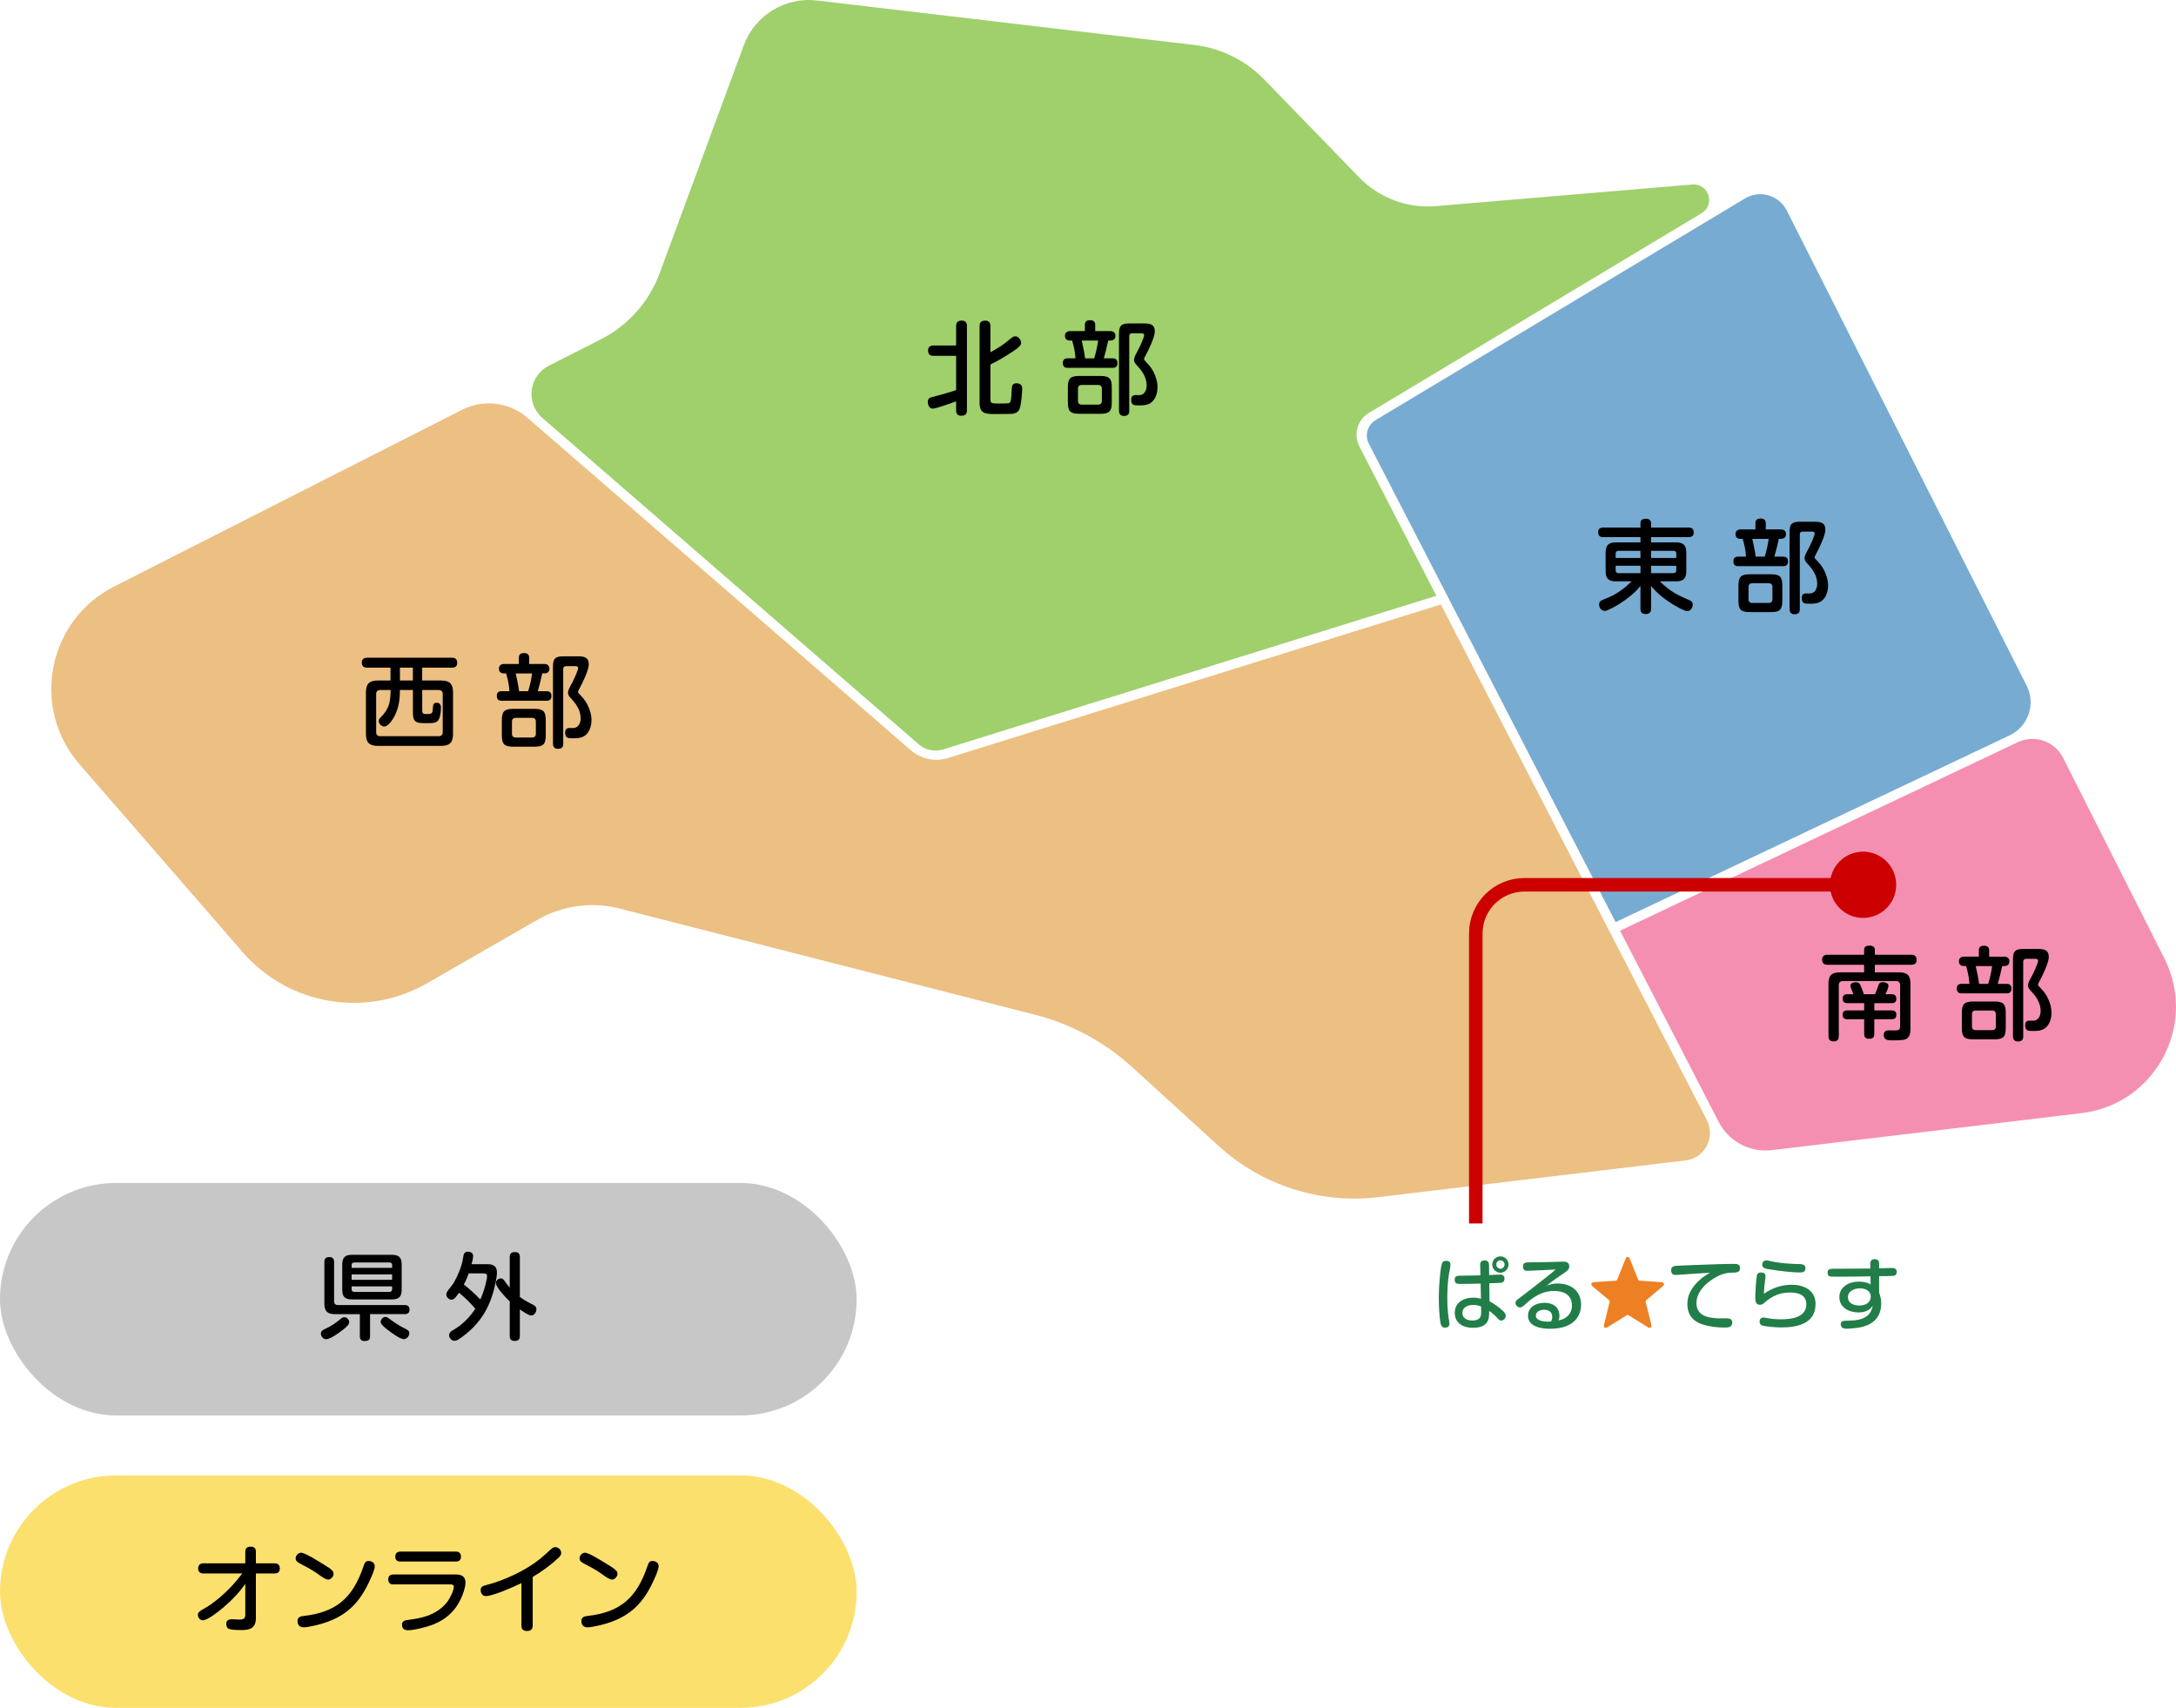 <?xml version="1.0" encoding="UTF-8"?>
<svg id="_レイヤー_1" data-name="レイヤー 1" xmlns="http://www.w3.org/2000/svg" viewBox="0 0 1126.75 884.21">
  <defs>
    <style>
      .cls-1 {
        fill: #f58fb1;
      }

      .cls-2 {
        fill: #c00;
      }

      .cls-3 {
        fill: #fbe06e;
      }

      .cls-4 {
        fill: #c7c7c7;
      }

      .cls-5 {
        fill: #77abd2;
      }

      .cls-6 {
        fill: #227e48;
      }

      .cls-7 {
        fill: #ee8024;
      }

      .cls-8 {
        fill: none;
        stroke: #c00;
        stroke-miterlimit: 10;
        stroke-width: 7px;
      }

      .cls-9 {
        fill: #9fd06c;
      }

      .cls-10 {
        fill: #ecbf83;
      }
    </style>
  </defs>
  <rect class="cls-4" x="0" y="612.45" width="443.57" height="120.36" rx="60.18" ry="60.18"/>
  <g>
    <path d="M176.68,689.14c-1.67,1.27-5.73,4.21-7.84,4.21-1.47,0-2.7-1.52-2.7-2.94,0-1.23.93-1.81,1.91-2.25,2.79-1.27,5.34-2.84,7.69-4.8,1.03-.88,1.71-1.42,2.55-1.42,1.27,0,2.55,1.32,2.55,2.6,0,1.42-2.5,3.38-4.17,4.61ZM191.62,691.74c0,2.11-.98,2.55-2.89,2.55-1.71,0-2.4-.88-2.4-2.55v-11.37h-12.93c-3.92,0-5.44-1.57-5.44-5.49v-21.51c0-1.91.88-2.55,2.69-2.55,1.67,0,2.35.93,2.35,2.55v20.38c0,1.23.74,1.91,1.91,1.91h34.59c1.71,0,2.55.73,2.55,2.45,0,1.62-1.03,2.25-2.55,2.25h-17.88v11.37ZM207.99,667.78c0,3.53-1.42,4.95-4.95,4.95h-20.87c-3.53,0-4.95-1.42-4.95-4.95v-13.18c0-3.53,1.42-4.95,4.95-4.95h20.87c3.53,0,4.95,1.47,4.95,4.95v13.18ZM203.04,656.41v-1.42c0-.88-.49-1.37-1.37-1.37h-18.23c-.83,0-1.37.49-1.37,1.37v1.42h20.97ZM203.04,662.59v-2.79h-20.97v2.79h20.97ZM182.07,667.49c0,.83.54,1.37,1.37,1.37h18.23c.88,0,1.37-.54,1.37-1.37v-1.52h-20.97v1.52ZM201.28,688.9c-1.23-.93-2.45-1.86-3.48-3.04-.39-.44-.69-.98-.69-1.52,0-1.27,1.22-2.55,2.5-2.55.78,0,1.47.54,2.01.98,2.6,1.96,5.34,3.72,8.23,5.14.98.49,2.11,1.03,2.11,2.25,0,1.52-1.32,3.14-2.84,3.14-1.96,0-6.27-3.18-7.84-4.41Z"/>
    <path d="M237.63,669.3c-1.03,1.57-2.4,3.58-3.77,3.58s-2.74-1.23-2.74-2.65c0-.93.25-1.52,2.74-4.56,1.81-2.2,3.62-6.47,4.65-9.31.74-2.06,1.18-4.31,1.52-6.37.2-1.27.98-1.96,2.3-1.96s2.65.64,2.65,2.11c0,1.03-.15,2.01-.83,4.36h8.33c2.99,0,4.85,1.08,4.85,4.26,0,1.42-.25,2.84-.49,4.21-1.03,5.34-2.6,10.58-5.19,15.38-2.94,5.39-7.15,10-12.05,13.57-1.71,1.27-2.99,2.25-4.26,2.25-1.47,0-2.79-1.47-2.79-2.89,0-1.27.93-2.01,1.96-2.6,4.7-2.65,8.72-6.61,11.61-11.12-2.55-3.04-5.39-5.83-8.48-8.28ZM252.04,662.24c.1-.49.15-.98.15-1.52,0-1.27-.83-1.47-1.96-1.47h-7.5c-.74,1.96-1.52,3.92-2.55,5.78,3.04,2.35,5.88,5,8.53,7.74,1.57-3.33,2.6-6.91,3.33-10.53ZM275.9,675.43c.98.49,1.86,1.13,1.86,2.35,0,1.47-1.08,3.28-2.7,3.28-1.22,0-4.07-1.86-5.88-3.14v13.77c0,1.91-.98,2.55-2.79,2.55-1.71,0-2.45-.93-2.45-2.55v-17.93c-1.67-1.52-7.15-7.25-7.15-9.41,0-1.37,1.22-2.5,2.55-2.5,1.03,0,1.62.83,2.11,1.57.78,1.18,1.62,2.21,2.5,3.23v-15.87c0-1.91.98-2.55,2.79-2.55,1.71,0,2.45.93,2.45,2.55v20.68c2.11,1.57,4.36,2.84,6.71,3.97Z"/>
  </g>
  <rect class="cls-3" x="0" y="763.85" width="443.57" height="120.36" rx="60.18" ry="60.18"/>
  <g>
    <path d="M115.84,832.06c-2.06,1.76-8.23,6.81-10.83,6.81-1.52,0-2.55-1.52-2.55-2.94,0-1.27,1.52-2.16,2.94-2.94,5-2.79,10.09-7.15,14.06-11.27,2.16-2.25,4.12-4.65,5.98-7.1h-20.04c-1.76,0-2.79-.78-2.79-2.6s1.03-2.65,2.79-2.65h21.61v-5.98c0-1.91,1.03-2.65,2.84-2.65s2.65.93,2.65,2.65v5.98h9.6c1.76,0,2.79.78,2.79,2.65s-1.03,2.6-2.79,2.6h-9.6v23.03c0,4.9-2.65,6.27-7.15,6.27-3.53,0-5.73-.15-6.91-.64-.98-.39-1.27-1.57-1.27-2.55,0-1.81,1.18-2.4,2.84-2.4,1.22,0,2.5.15,3.72.15,1.86,0,3.28-.15,3.28-2.35v-16.12c-3.18,4.51-6.96,8.53-11.17,12.05Z"/>
    <path d="M155.93,803.89c.98,0,3.14,1.03,5.39,2.3,2.55,1.42,5.24,3.14,6.37,3.82,1.42.88,3.53,2.11,4.56,3.33.34.39.49.98.49,1.52,0,1.27-1.42,2.94-2.74,2.94-1.67,0-5-2.65-6.42-3.63-2.65-1.81-5.59-3.28-8.43-4.8-1.03-.54-2.06-1.27-2.06-2.55,0-1.47,1.32-2.94,2.84-2.94ZM194.05,810.8c0,1.71-1.47,5-2.21,6.61-2.5,5.68-5.68,11.12-10.39,15.34-5.54,5-12.59,7.64-19.79,9.11-2.11.44-3.28.64-4.51.64-1.91,0-3.09-1.23-3.09-3.14,0-2.11,1.37-2.55,3.18-2.74,17.05-1.96,25.43-9.46,30.92-25.53.64-1.86,1.03-2.94,2.65-2.94s3.23.93,3.23,2.65Z"/>
    <path d="M203.7,820.3c-1.67,0-2.65-.83-2.65-2.6s.98-2.55,2.65-2.55h32.53c2.74,0,4.8,1.08,4.8,4.12,0,1.52-.39,2.99-.83,4.46-1.81,5.78-4.95,10.63-9.95,14.16-3.87,2.69-8.38,4.21-12.98,5.24-1.96.39-4.02.88-6.03.88-1.86,0-3.09-.83-3.09-2.84s1.57-2.35,3.87-2.6c3.14-.44,6.22-.93,9.21-2.01,4.17-1.47,8.08-4.02,10.68-7.64,1.13-1.67,3.09-5.44,3.09-7.45,0-1.03-.93-1.18-1.76-1.18h-29.54ZM236.04,803.3c1.71,0,2.65.83,2.65,2.6s-.93,2.55-2.65,2.55h-28.71c-1.71,0-2.65-.83-2.65-2.55s.93-2.55,2.65-2.6h28.71Z"/>
    <path d="M275.83,841.67c0,1.96-1.13,2.74-2.99,2.74s-2.84-.93-2.84-2.74v-22.05c-3.58,1.76-14.75,6.71-18.37,6.71-1.76,0-2.74-1.42-2.74-3.14s1.18-2.11,2.65-2.5c5.19-1.27,10.24-3.28,15.09-5.59,4.61-2.2,9.06-4.85,13.03-8.04,1.86-1.52,3.58-3.09,5.29-4.7,1.03-.93,1.67-1.37,2.55-1.37,1.62,0,3.09,1.37,3.09,2.99,0,1.08-.69,1.86-1.42,2.55-4.07,3.82-8.57,7.06-13.33,9.9v25.23Z"/>
    <path d="M302.93,803.89c.98,0,3.14,1.03,5.39,2.3,2.55,1.42,5.24,3.14,6.37,3.82,1.42.88,3.53,2.11,4.56,3.33.34.39.49.98.49,1.52,0,1.27-1.42,2.94-2.74,2.94-1.67,0-5-2.65-6.42-3.63-2.65-1.81-5.59-3.28-8.43-4.8-1.03-.54-2.06-1.27-2.06-2.55,0-1.47,1.32-2.94,2.84-2.94ZM341.05,810.8c0,1.71-1.47,5-2.21,6.61-2.5,5.68-5.68,11.12-10.39,15.34-5.54,5-12.59,7.64-19.79,9.11-2.11.44-3.28.64-4.51.64-1.91,0-3.09-1.23-3.09-3.14,0-2.11,1.37-2.55,3.18-2.74,17.05-1.96,25.43-9.46,30.92-25.53.64-1.86,1.03-2.94,2.65-2.94s3.23.93,3.23,2.65Z"/>
  </g>
  <path class="cls-5" d="M836.58,477.4l204.05-96.7c9.63-4.56,13.61-16.17,8.81-25.68l-124.22-246c-4.04-7.99-14.01-10.87-21.69-6.27l-191.25,114.77c-4.2,2.52-5.72,7.86-3.47,12.21l127.77,247.66Z"/>
  <path class="cls-1" d="M1120.75,496.24l-52.46-103.89c-4.36-8.63-14.79-12.2-23.53-8.07l-205.88,97.57,51.09,99.03c5.22,10.11,16.16,15.92,27.46,14.57l160.39-19.15c38.21-4.56,60.27-45.71,42.93-80.06Z"/>
  <path class="cls-10" d="M746.11,312.94l-255.28,79.52c-6.65,2.07-13.91.56-19.17-4.01l-198.53-172.15c-9.38-8.13-22.75-9.78-33.82-4.16l-180.21,91.51c-34.48,17.51-43.32,62.77-17.97,91.97l84.56,97.37c23.87,27.49,63.86,34.23,95.43,16.08l57.19-32.89c12.88-7.4,28.14-9.49,42.53-5.81l215.11,54.99c18.75,4.79,36.03,14.12,50.33,27.16l44.73,40.78c22.39,20.41,52.54,30.08,82.62,26.49l159.15-19c9.95-1.19,15.65-11.94,11.06-20.84l-137.75-266.99Z"/>
  <path class="cls-9" d="M488.44,387.97l255.34-79.53-39.87-77.27c-3.2-6.2-1.03-13.82,4.95-17.41l172.25-103.37c7.28-4.37,3.66-15.58-4.8-14.87l-132.87,11.19c-14.75,1.24-29.28-4.2-39.59-14.82l-49.25-50.75c-9.63-9.92-22.39-16.23-36.12-17.85L423.02.25c-16.48-1.94-32.15,7.66-37.9,23.23l-43.52,117.92c-5.49,14.87-16.39,27.12-30.53,34.3l-26.89,13.65c-10.39,5.28-12.13,19.4-3.32,27.04l194.78,168.9c3.52,3.05,8.36,4.06,12.8,2.68Z"/>
  <g>
    <path d="M482.94,211.57c-1.78,0-2.52-2.04-2.52-3.51,0-1.62.89-2.2,2.36-2.52,4.14-1.05,8.23-2.2,12.31-3.56v-17.76h-11.74c-1.89,0-2.78-.94-2.78-2.78s1.1-2.57,2.78-2.57h11.74v-10.11c0-2.04,1.05-2.78,2.99-2.78,1.78,0,2.62,1.05,2.62,2.78v43.7c0,2.04-1.05,2.78-2.99,2.78-1.83,0-2.62-1.05-2.62-2.78v-4.66c-2.1.79-10.48,3.77-12.16,3.77ZM512.86,206.8c0,2.04.89,2.1,3.77,2.1h3.04c1.26,0,2.62-.05,3.04-.31.68-.42,1-1.89,1.15-6.81.05-1.89.31-3.35,2.52-3.35,1.78,0,2.93.94,2.93,2.72,0,.84-.16,3.2-.37,5.19-.37,3.25-.73,5.66-1.89,6.71-1.21,1.1-2.78,1.26-4.3,1.26-2.1.05-5.55.05-7.6.05-4.98,0-7.91-.21-7.91-5.87v-39.72c0-1.99,1.05-2.78,2.99-2.78,1.78,0,2.62,1.05,2.62,2.78v13.62c3.14-1.73,6.18-3.51,8.96-5.87,2.2-1.83,2.88-2.41,3.88-2.41,1.73,0,3.04,1.89,3.04,3.46,0,1.05-.84,2.1-3.72,4.03-3.93,2.62-7.91,5.03-12.16,7.13v18.08Z"/>
    <path d="M561.76,168.08c0-1.83,1.21-2.31,2.83-2.31,1.47,0,2.52.79,2.52,2.31v3.35h7.86c1.57,0,2.62.84,2.62,2.46s-1.05,2.41-2.62,2.41h-1.1c-.63,3.09-1.47,6.18-2.31,9.22h4.61c1.73,0,2.46.84,2.46,2.52s-.89,2.41-2.46,2.41h-23.42c-1.68,0-2.41-.89-2.41-2.57,0-1.52.84-2.36,2.36-2.36h4.19c-.16-3.09-.84-6.24-1.73-9.22h-1.15c-1.52,0-2.57-.79-2.57-2.41s1.05-2.46,2.57-2.46h7.75v-3.35ZM569.72,194.64c4.72,0,5.97,1.26,5.97,5.97v7.65c0,4.72-1.26,5.97-5.97,5.97h-10.74c-4.77,0-6.03-1.26-6.03-5.97v-7.65c0-4.66,1.26-5.97,6.03-5.97h10.74ZM560.08,199.31c-1.21,0-1.89.68-1.89,1.89v6.39c0,1.21.68,1.89,1.89,1.89h8.59c1.21,0,1.89-.68,1.89-1.89v-6.39c0-1.21-.68-1.89-1.89-1.89h-8.59ZM561.86,185.53h4.72c.94-2.99,1.62-6.13,2.04-9.22h-8.49c.63,3.04,1.42,6.13,1.73,9.22ZM584.76,212.62c0,1.94-.89,2.72-2.83,2.72-1.73,0-2.51-1.05-2.51-2.72v-39.77c0-4.24,1.15-5.4,5.45-5.4h7.28c3.2,0,5.82.31,5.82,4.24,0,2.62-2.88,8.96-5.19,13.15-.16.31-.37.68-.37,1.05s.26.68.52.94c1.73,1.83,3.04,3.2,4.24,5.45,1.31,2.52,2.2,5.29,2.2,8.23,0,3.46-1.36,7.49-4.93,8.8-1.52.58-3.14.58-4.72.58-2.41,0-3.98,0-3.98-2.93,0-1.52.63-2.41,2.2-2.41.63,0,1.26.05,1.83.05,2.83,0,3.98-2.57,3.98-5.08,0-2.1-.63-4.14-1.68-5.97-1.05-1.89-2.52-3.46-3.98-5.08-.52-.63-.89-1.36-.89-2.2,0-1,.73-2.57,1.89-4.61.84-1.52,3.35-6.81,3.35-8.17,0-.84-.84-.94-1.47-.94h-4.77c-.94,0-1.47.58-1.47,1.47v38.62Z"/>
  </g>
  <g>
    <path d="M867.89,280.81c3.77,0,5.29,1.52,5.29,5.29v9.59c0,3.77-1.52,5.29-5.29,5.29h-8.44c5.4,5.19,8.8,6.97,15.56,9.85.94.37,1.52,1.1,1.52,2.1,0,1.62-1.15,3.46-2.88,3.46-1.57,0-5.97-2.62-7.44-3.51-4.14-2.62-8.23-5.61-11.27-9.59v11.89c0,1.99-1,2.72-2.88,2.72s-2.62-1-2.62-2.72v-11.84c-2.93,3.67-6.71,6.65-10.69,9.17-1.47.94-6.24,3.77-7.81,3.77-1.73,0-2.93-1.68-2.93-3.35,0-.52.16-1.1.52-1.52.68-.73,3.51-1.73,4.61-2.2,4.4-1.89,8.33-4.87,11.74-8.23h-8.23c-3.77,0-5.24-1.52-5.24-5.29v-9.59c0-3.77,1.47-5.29,5.24-5.29h12.79v-2.72h-19.23c-1.89,0-2.67-.79-2.67-2.67,0-1.68,1.1-2.31,2.67-2.31h19.23v-2.25c0-1.83,1.31-2.31,2.88-2.31,1.47,0,2.62.73,2.62,2.31v2.25h19.39c1.89,0,2.67.79,2.67,2.67,0,1.73-1.05,2.31-2.67,2.31h-19.39v2.72h12.94ZM849.44,285.16h-11.37c-.94,0-1.47.58-1.47,1.47v2.25h12.84v-3.72ZM836.61,292.91v2.36c0,.89.52,1.47,1.47,1.47h11.37v-3.83h-12.84ZM867.99,288.88v-2.25c0-.89-.52-1.47-1.41-1.47h-11.63v3.72h13.05ZM854.95,296.74h11.63c.89,0,1.41-.58,1.41-1.47v-2.36h-13.05v3.83Z"/>
    <path d="M908.98,270.75c0-1.83,1.21-2.31,2.83-2.31,1.47,0,2.52.79,2.52,2.31v3.35h7.86c1.57,0,2.62.84,2.62,2.46s-1.05,2.41-2.62,2.41h-1.1c-.63,3.09-1.47,6.18-2.31,9.22h4.61c1.73,0,2.46.84,2.46,2.52s-.89,2.41-2.46,2.41h-23.42c-1.68,0-2.41-.89-2.41-2.57,0-1.52.84-2.36,2.36-2.36h4.19c-.16-3.09-.84-6.24-1.73-9.22h-1.15c-1.52,0-2.57-.79-2.57-2.41s1.05-2.46,2.57-2.46h7.75v-3.35ZM916.94,297.31c4.72,0,5.97,1.26,5.97,5.97v7.65c0,4.72-1.26,5.97-5.97,5.97h-10.74c-4.77,0-6.03-1.26-6.03-5.97v-7.65c0-4.66,1.26-5.97,6.03-5.97h10.74ZM907.3,301.98c-1.21,0-1.89.68-1.89,1.89v6.39c0,1.21.68,1.89,1.89,1.89h8.59c1.21,0,1.89-.68,1.89-1.89v-6.39c0-1.21-.68-1.89-1.89-1.89h-8.59ZM909.08,288.19h4.72c.94-2.99,1.62-6.13,2.04-9.22h-8.49c.63,3.04,1.42,6.13,1.73,9.22ZM931.98,315.29c0,1.94-.89,2.72-2.83,2.72-1.73,0-2.51-1.05-2.51-2.72v-39.77c0-4.24,1.15-5.4,5.45-5.4h7.28c3.2,0,5.82.31,5.82,4.24,0,2.62-2.88,8.96-5.19,13.15-.16.31-.37.68-.37,1.05s.26.68.52.94c1.73,1.83,3.04,3.2,4.24,5.45,1.31,2.52,2.2,5.29,2.2,8.23,0,3.46-1.36,7.49-4.93,8.8-1.52.58-3.14.58-4.72.58-2.41,0-3.98,0-3.98-2.93,0-1.52.63-2.41,2.2-2.41.63,0,1.26.05,1.83.05,2.83,0,3.98-2.57,3.98-5.08,0-2.1-.63-4.14-1.68-5.97-1.05-1.89-2.52-3.46-3.98-5.08-.52-.63-.89-1.36-.89-2.2,0-1,.73-2.57,1.89-4.61.84-1.52,3.35-6.81,3.35-8.17,0-.84-.84-.94-1.47-.94h-4.77c-.94,0-1.47.58-1.47,1.47v38.62Z"/>
  </g>
  <g>
    <path d="M983.42,503.41c4.19,0,5.82,1.62,5.82,5.82v23.47c0,2.1-.37,4.51-2.46,5.34-1.31.52-3.41.58-7.44.58-2.04,0-3.93-.31-3.93-2.83,0-1.94,1.26-2.36,2.93-2.36,1.1,0,2.15.05,3.2.05,1.47,0,2.36-.42,2.36-2.04v-21.43c0-1.31-.73-2.1-2.04-2.1h-27.67c-1.31,0-2.04.79-2.04,2.1v26.41c0,1.94-.89,2.73-2.83,2.73-1.78,0-2.52-1.05-2.52-2.73v-27.19c0-4.19,1.68-5.82,5.87-5.82h12.58v-3.93h-19.02c-1.83,0-2.72-.84-2.72-2.72,0-1.73,1.1-2.46,2.72-2.46h19.02v-2.52c0-1.89,1.42-2.2,2.99-2.2,1.47,0,2.57.68,2.57,2.2v2.52h18.86c1.83,0,2.78.84,2.78,2.72,0,1.73-1.15,2.46-2.78,2.46h-18.86v3.93h12.63ZM959,512.89c-.52-1.1-.84-1.83-.84-2.52,0-1.47,1.68-1.83,2.83-1.83s1.83.37,2.31,1.42c.68,1.57,1.31,3.14,1.83,4.77h5.76c.68-1.52,1.26-3.04,1.78-4.61.37-1.15.94-1.62,2.2-1.62s2.99.42,2.99,1.89c0,1-.73,2.67-1.62,4.35h3.51c1.47,0,2.2.94,2.2,2.36,0,1.62-.89,2.25-2.41,2.25h-9.01v3.77h9.01c1.57,0,2.41.63,2.41,2.25s-.84,2.31-2.41,2.31h-9.01v7.65c0,1.94-1,2.46-2.78,2.46-1.68,0-2.46-.79-2.46-2.46v-7.65h-8.75c-1.62,0-2.41-.73-2.41-2.36s.89-2.2,2.41-2.2h8.75v-3.77h-8.75c-1.68,0-2.41-.73-2.41-2.41,0-1.36.79-2.2,2.2-2.2h3.35c-.21-.63-.42-1.26-.68-1.83Z"/>
    <path d="M1024.66,491.93c0-1.83,1.21-2.31,2.83-2.31,1.47,0,2.52.79,2.52,2.31v3.35h7.86c1.57,0,2.62.84,2.62,2.46s-1.05,2.41-2.62,2.41h-1.1c-.63,3.09-1.47,6.18-2.31,9.22h4.61c1.73,0,2.46.84,2.46,2.51s-.89,2.41-2.46,2.41h-23.42c-1.68,0-2.41-.89-2.41-2.57,0-1.52.84-2.36,2.36-2.36h4.19c-.16-3.09-.84-6.24-1.73-9.22h-1.15c-1.52,0-2.57-.79-2.57-2.41s1.05-2.46,2.57-2.46h7.75v-3.35ZM1032.63,518.5c4.72,0,5.97,1.26,5.97,5.97v7.65c0,4.72-1.26,5.97-5.97,5.97h-10.74c-4.77,0-6.03-1.26-6.03-5.97v-7.65c0-4.66,1.26-5.97,6.03-5.97h10.74ZM1022.99,523.16c-1.21,0-1.89.68-1.89,1.89v6.39c0,1.21.68,1.89,1.89,1.89h8.59c1.21,0,1.89-.68,1.89-1.89v-6.39c0-1.21-.68-1.89-1.89-1.89h-8.59ZM1024.77,509.38h4.72c.94-2.99,1.62-6.13,2.04-9.22h-8.49c.63,3.04,1.42,6.13,1.73,9.22ZM1047.67,536.47c0,1.94-.89,2.72-2.83,2.72-1.73,0-2.51-1.05-2.51-2.72v-39.77c0-4.24,1.15-5.4,5.45-5.4h7.28c3.2,0,5.82.31,5.82,4.25,0,2.62-2.88,8.96-5.19,13.15-.16.31-.37.68-.37,1.05s.26.68.52.94c1.73,1.83,3.04,3.2,4.24,5.45,1.31,2.51,2.2,5.29,2.2,8.23,0,3.46-1.36,7.49-4.93,8.8-1.52.58-3.14.58-4.72.58-2.41,0-3.98,0-3.98-2.93,0-1.52.63-2.41,2.2-2.41.63,0,1.26.05,1.83.05,2.83,0,3.98-2.57,3.98-5.08,0-2.1-.63-4.14-1.68-5.97-1.05-1.89-2.52-3.46-3.98-5.08-.52-.63-.89-1.36-.89-2.2,0-1,.73-2.57,1.89-4.61.84-1.52,3.35-6.81,3.35-8.17,0-.84-.84-.94-1.47-.94h-4.77c-.94,0-1.47.58-1.47,1.47v38.62Z"/>
  </g>
  <g>
    <path class="cls-6" d="M751.06,654.78c0,1.17-.49,3.08-.69,4.25-.73,4.13-.93,8.62-.93,12.79,0,3.72.16,7.53.77,11.17.12.77.32,1.54.32,2.31,0,1.42-.89,2.06-2.27,2.06-1.29,0-1.9-.65-2.23-1.86-.81-3.48-1.01-10.28-1.01-14.01,0-3.2.16-6.36.49-9.55.2-2.27.45-5.22,1.01-7.37.32-1.21.93-1.82,2.23-1.82,1.38,0,2.31.57,2.31,2.02ZM766.44,654.94c-.04-1.62.73-2.39,2.35-2.39s2.19.85,2.23,2.35l.08,5.22c1.9-.04,3.8-.24,5.71-.24,1.42,0,2.23.69,2.23,2.15,0,1.05-.53,1.9-1.62,2.06-1.66.2-4.49.24-6.28.28l.16,9.35c2.47,1.34,4.82,2.96,6.84,4.9.73.65,1.54,1.5,1.54,2.55,0,1.25-1.01,2.51-2.31,2.51-.81,0-1.38-.57-1.86-1.13-1.34-1.46-2.79-2.75-4.41-3.89,0,2.75-.08,4.7-1.42,6.36-1.66,1.98-4.57,2.43-7.04,2.43-4.86,0-9.35-2.31-9.35-7.77s4.74-7.85,9.59-7.85c1.34,0,2.67.2,3.97.53l-.16-7.81c-3.12.08-6.23.16-9.31.16h-1.78c-1.5,0-2.35-.53-2.35-2.15,0-1.9,1.21-2.1,2.79-2.1,3.48-.04,7-.04,10.53-.2l-.12-5.3ZM762.88,675.59c-2.63,0-5.63,1.05-5.63,4.17,0,2.92,2.63,3.89,5.18,3.89,1.29,0,2.75-.24,3.68-1.21.77-.81.85-2.11.85-3.24,0-.93,0-1.82-.04-2.79-1.29-.53-2.63-.81-4.05-.81ZM781.14,654.66c0,2.31-1.9,4.25-4.21,4.25s-4.25-1.94-4.25-4.25,1.94-4.21,4.25-4.21,4.21,1.9,4.21,4.21ZM774.78,654.66c0,1.17.97,2.19,2.15,2.19s2.15-1.01,2.15-2.19-.97-2.15-2.15-2.15-2.15.97-2.15,2.15Z"/>
    <path class="cls-6" d="M806.56,664.5c6.88,0,12.14,3.81,12.14,11.05,0,5.1-2.83,9.15-7.53,10.97-2.71,1.09-5.75,1.42-8.66,1.42-4.37,0-11.29-1.05-11.29-6.76,0-4.7,4.41-6.68,8.5-6.68,4.37,0,7.77,2.11,7.77,6.84,0,.81-.16,1.5-.45,2.27,4.05-.73,6.92-3.44,6.92-7.69,0-5.59-4.29-7.57-9.23-7.57-6.27,0-11.01,3.2-15.38,7.33-.65.61-1.34,1.21-2.23,1.21-1.25,0-2.39-1.13-2.39-2.35,0-.97.77-1.58,1.5-2.11,5.26-3.93,10.4-7.93,15.5-12.02,1.29-1.01,2.59-2.02,3.76-3.16-4.57.24-9.11.49-13.68.65-.28,0-.61.04-.89.04-1.5,0-2.31-.69-2.31-2.23s.97-2.11,2.39-2.15c4.17-.08,8.7-.08,12.47-.2,1.9-.08,4.45-.2,5.71-.2,1.78,0,3.4.41,3.4,2.51,0,.85-.32,1.5-.93,2.07-1.21,1.09-2.67,1.98-4.01,2.87-2.35,1.58-4.57,3.2-6.72,5.02,1.86-.77,3.6-1.13,5.63-1.13ZM803.76,681.82c0-2.63-1.82-3.72-4.29-3.72-1.78,0-4.21.89-4.21,3.04,0,2.59,4.13,3.12,6.03,3.12.65,0,1.29-.08,1.94-.16.32-.73.53-1.46.53-2.27Z"/>
    <path class="cls-7" d="M842.83,650.73c.4,0,.89.36,1.13,1.09l4.25,10.57c.16.45.45.61.89.65l11.13.77c.93.08,1.42.49,1.42,1.01,0,.36-.24.77-.73,1.17l-8.38,7.08c-.32.28-.49.61-.36,1.05l2.87,11.66c.04.2.08.4.08.61,0,.69-.36,1.09-.93,1.09-.24,0-.61-.12-.97-.37l-9.84-6.11c-.16-.12-.36-.2-.57-.2s-.37.08-.57.2l-9.84,6.11c-.36.28-.73.37-1.01.37-.57,0-.89-.41-.89-1.09,0-.2.04-.4.08-.61l2.87-11.66c.04-.08.04-.2.04-.28,0-.32-.16-.57-.4-.77l-8.42-7.08c-.49-.41-.69-.81-.69-1.17,0-.53.45-.93,1.38-1.01l11.17-.77c.45-.04.73-.2.89-.65l4.25-10.57c.28-.73.73-1.09,1.13-1.09Z"/>
    <path class="cls-6" d="M870.03,659.92c-.77.04-1.58.16-2.35.16-1.58,0-2.35-.85-2.35-2.43,0-2.15,1.66-2.27,3.36-2.35,3.24-.2,6.48-.28,9.72-.4,2.51-.12,5.02-.2,7.53-.28,3.76-.12,7.49-.28,11.9-.28,1.62,0,3.16.12,3.16,2.23s-1.54,2.27-3.85,2.31c-4.17,0-7.17,1.3-10.61,3.56-4.17,2.71-8.1,7.04-8.1,12.27,0,7.25,7.57,7.85,13.12,7.85.65,0,1.34-.04,2.02-.04,1.54,0,3.4.12,3.4,2.15,0,2.55-2.06,2.63-4.05,2.63-3.85,0-7.73-.45-11.38-1.62-4.9-1.58-7.81-5.06-7.81-10.57,0-4.9,2.39-8.62,5.83-11.94,1.78-1.7,3.76-3.04,5.87-4.25-5.14.28-10.28.65-15.42,1.01Z"/>
    <path class="cls-6" d="M927.84,665.15c6.32,0,12.27,2.88,12.27,9.96,0,10.28-9.59,12.14-17.85,12.14-2.43,0-7.77-.41-9.76-1.01-.89-.28-1.38-1.13-1.38-2.07,0-1.25.85-2.06,2.06-2.06.53,0,1.05.12,1.58.24,2.43.49,4.94.69,7.41.69,3.12,0,6.48-.24,9.31-1.66,2.51-1.25,3.85-3.32,3.85-6.11,0-5.06-4.41-6.11-8.54-6.11-2.92,0-5.87.65-8.46,2.02-1.42.77-2.87,1.62-4.05,2.71-1.21,1.17-1.86,1.62-2.92,1.62-2.1,0-2.47-1.7-2.47-3.44,0-2.43.4-9.11.77-11.42.24-1.38.97-1.86,2.31-1.86,1.17,0,2.23.57,2.23,1.86,0,.57-.08,1.09-.16,1.66-.32,2.51-.61,5.02-.69,7.57,4.13-3.08,9.35-4.74,14.49-4.74ZM932.33,658.79c-2.67,0-5.38-.24-8.06-.53-2.51-.24-4.94-.61-7.53-1.01-2.67-.4-4.25-.73-4.25-2.47,0-1.17.73-2.23,1.98-2.23,1.13,0,2.55.44,3.68.65,4.01.81,8.22,1.09,12.27,1.21.81,0,1.66,0,2.47.12,1.17.2,1.98.73,1.98,2.02,0,1.7-1.01,2.23-2.55,2.23Z"/>
    <path class="cls-6" d="M973.01,669.19c.69,1.82,1.09,3.64,1.09,5.59,0,7.73-4.9,11.58-12.1,12.63-1.94.24-3.89.49-5.83.49-1.58,0-3-.4-3-2.31,0-1.78,1.25-1.82,4.05-1.86,3.52-.04,7.85-.45,10.36-3.16,1.17-1.25,1.78-2.87,2.15-4.53-1.78,2.59-4.37,3.44-7.41,3.44-4.82,0-9.88-2.47-9.88-7.89s5.06-8.06,9.92-8.06c2.15,0,4.41.28,6.27,1.46l-.08-4.21c-5.14.12-10.28.2-15.42.2h-2.63c-1.46,0-2.88-.04-3.32-.28-.61-.36-.85-1.05-.85-1.78,0-1.9,1.17-2.06,3.32-2.06h2.92c5.3,0,10.61-.04,15.91-.12l-.04-2.51c-.04-1.38.73-2.35,2.27-2.35s2.31.81,2.31,2.31v2.47c2.31-.08,4.58-.2,6.84-.2,1.38,0,2.27.57,2.27,2.06,0,.81-.32,1.66-1.17,1.9-1.09.32-6.4.24-7.93.28v8.5ZM962.73,675.91c2.88,0,5.95-1.25,5.95-4.62,0-3.12-2.92-4.29-5.63-4.29s-6.19,1.34-6.19,4.57,3.2,4.33,5.87,4.33Z"/>
  </g>
  <g>
    <path d="M190.11,345.66c-1.78,0-2.78-.84-2.78-2.67,0-1.73,1.15-2.46,2.78-2.46h43.96c1.89,0,2.67.84,2.67,2.72,0,1.73-1.05,2.41-2.67,2.41h-15.46v6.65h9.8c4.4,0,6.18,1.73,6.18,6.13v21.59c0,4.4-1.78,6.13-6.18,6.13h-32.75c-4.4,0-6.18-1.73-6.18-6.13v-21.59c0-4.4,1.78-6.13,6.18-6.13h6.55v-6.65h-12.1ZM196.82,357.24c-1.31,0-2.04.79-2.04,2.04v19.81c0,1.31.73,2.04,2.04,2.04h30.39c1.31,0,2.04-.73,2.04-2.04v-19.81c0-1.26-.73-2.04-2.04-2.04h-8.59v10.64c0,1.41.52,1.78,1.89,1.78h1.36c.79,0,1.26-.16,1.52-.37.58-.47.68-1.05.79-3.3.11-1.36.42-2.15,1.94-2.15s2.2.89,2.2,2.36c0,1.89-.26,5.34-1.47,6.81-1,1.21-2.52,1.36-4.24,1.36h-3.56c-4.24,0-5.24-1.36-5.24-5.45v-11.68h-6.76v.94c0,4.09-.68,8.17-2.41,11.84-.79,1.78-3.46,6.13-5.61,6.13-1.52,0-2.93-1.41-2.93-2.93,0-.68.42-1.21.89-1.68,2.1-2.1,3.67-4.24,4.51-7.13.52-2.04.73-4.14.73-6.24v-.94h-5.4ZM207.09,345.66v6.65h6.71v-6.65h-6.71Z"/>
    <path d="M268.67,340.42c0-1.83,1.21-2.31,2.83-2.31,1.47,0,2.52.79,2.52,2.31v3.35h7.86c1.57,0,2.62.84,2.62,2.46s-1.05,2.41-2.62,2.41h-1.1c-.63,3.09-1.47,6.18-2.31,9.22h4.61c1.73,0,2.46.84,2.46,2.52s-.89,2.41-2.46,2.41h-23.42c-1.68,0-2.41-.89-2.41-2.57,0-1.52.84-2.36,2.36-2.36h4.19c-.16-3.09-.84-6.24-1.73-9.22h-1.15c-1.52,0-2.57-.79-2.57-2.41s1.05-2.46,2.57-2.46h7.75v-3.35ZM276.63,366.99c4.72,0,5.97,1.26,5.97,5.97v7.65c0,4.72-1.26,5.97-5.97,5.97h-10.74c-4.77,0-6.03-1.26-6.03-5.97v-7.65c0-4.66,1.26-5.97,6.03-5.97h10.74ZM266.99,371.65c-1.21,0-1.89.68-1.89,1.89v6.39c0,1.21.68,1.89,1.89,1.89h8.59c1.21,0,1.89-.68,1.89-1.89v-6.39c0-1.21-.68-1.89-1.89-1.89h-8.59ZM268.77,357.87h4.72c.94-2.99,1.62-6.13,2.04-9.22h-8.49c.63,3.04,1.42,6.13,1.73,9.22ZM291.67,384.96c0,1.94-.89,2.72-2.83,2.72-1.73,0-2.51-1.05-2.51-2.72v-39.77c0-4.24,1.15-5.4,5.45-5.4h7.28c3.2,0,5.82.31,5.82,4.24,0,2.62-2.88,8.96-5.19,13.15-.16.31-.37.68-.37,1.05s.26.68.52.94c1.73,1.83,3.04,3.2,4.24,5.45,1.31,2.52,2.2,5.29,2.2,8.23,0,3.46-1.36,7.49-4.93,8.8-1.52.58-3.14.58-4.72.58-2.41,0-3.98,0-3.98-2.93,0-1.52.63-2.41,2.2-2.41.63,0,1.26.05,1.83.05,2.83,0,3.98-2.57,3.98-5.08,0-2.1-.63-4.14-1.68-5.97-1.05-1.89-2.52-3.46-3.98-5.08-.52-.63-.89-1.36-.89-2.2,0-1,.73-2.57,1.89-4.61.84-1.52,3.35-6.81,3.35-8.17,0-.84-.84-.94-1.47-.94h-4.77c-.94,0-1.47.58-1.47,1.47v38.62Z"/>
  </g>
  <circle class="cls-2" cx="964.71" cy="458.08" r="17.15"/>
  <path class="cls-8" d="M964.71,458.08h-175.32c-13.93,0-25.22,11.29-25.22,25.22v150.12"/>
</svg>